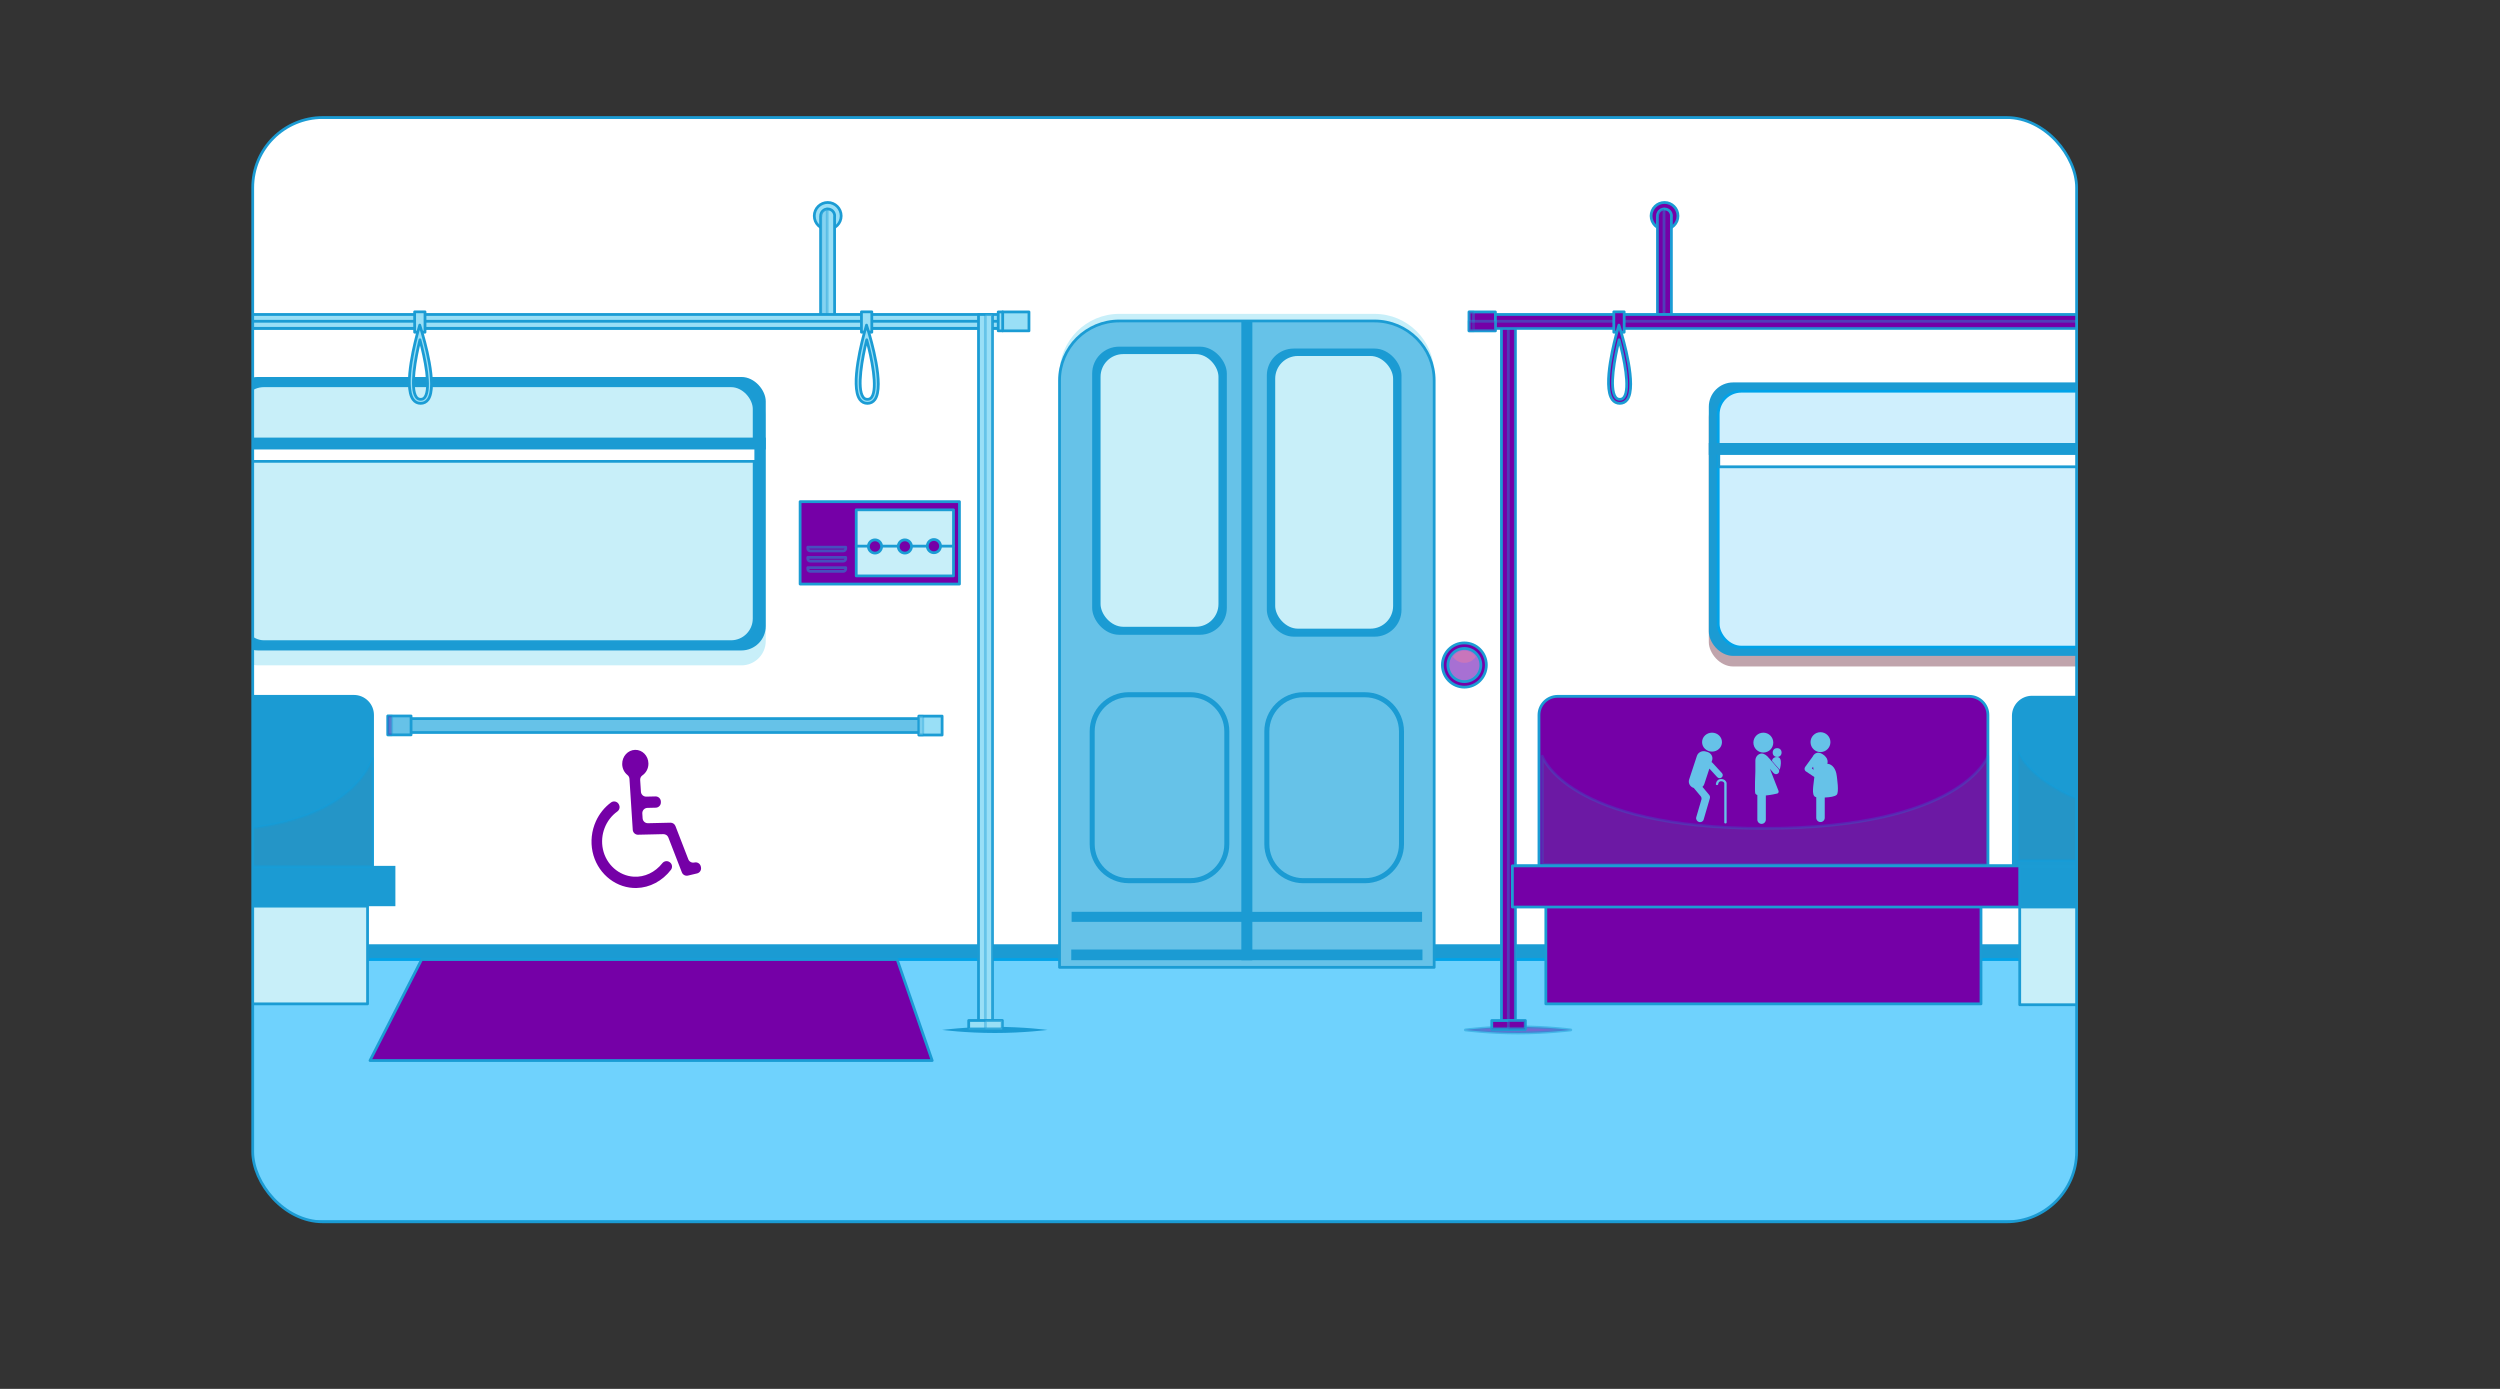 <?xml version="1.0" encoding="UTF-8"?>
<svg xmlns="http://www.w3.org/2000/svg" xmlns:xlink="http://www.w3.org/1999/xlink" viewBox="0 0 900 500">
  <rect x="0" y="0" width="900" height="500" fill="#333333" stroke="none"/>
  <defs>
    <style>
      .cls-1, .cls-2 {
        fill: none;
      }

      .cls-3, .cls-4, .cls-5, .cls-6, .cls-7, .cls-8 {
        stroke: #00a3e9;
      }

      .cls-3, .cls-9, .cls-10, .cls-11, .cls-12 {
        opacity: .4;
      }

      .cls-3, .cls-13, .cls-10, .cls-11, .cls-6, .cls-12, .cls-14, .cls-8 {
        mix-blend-mode: multiply;
      }

      .cls-3, .cls-7, .cls-2, .cls-8 {
        stroke-miterlimit: 10;
      }

      .cls-3, .cls-7, .cls-8 {
        fill: #26bfd5;
      }

      .cls-15, .cls-4, .cls-16, .cls-17, .cls-18, .cls-19, .cls-5, .cls-20, .cls-21, .cls-10, .cls-11, .cls-6, .cls-12, .cls-14 {
        stroke-linecap: round;
        stroke-linejoin: round;
      }

      .cls-15, .cls-16, .cls-17, .cls-18, .cls-19, .cls-20, .cls-21, .cls-10, .cls-11, .cls-12, .cls-14 {
        stroke: #1b9cd4;
      }

      .cls-15, .cls-22 {
        fill: #1b9bd3;
      }

      .cls-4 {
        fill: #6fd2fd;
      }

      .cls-16, .cls-12 {
        fill: #99dff6;
      }

      .cls-17, .cls-23, .cls-10 {
        fill: #66c2e8;
      }

      .cls-18, .cls-24, .cls-11, .cls-14 {
        fill: #7500a7;
      }

      .cls-19, .cls-25 {
        fill: #c8eff9;
      }

      .cls-5 {
        fill: #cfeffd;
      }

      .cls-20 {
        fill: #a770d3;
      }

      .cls-21, .cls-26 {
        fill: #fff;
      }

      .cls-9 {
        fill: #fd7d97;
      }

      .cls-9, .cls-27 {
        mix-blend-mode: screen;
      }

      .cls-28 {
        clip-path: url(#clippath);
      }

      .cls-29 {
        fill: #eb9358;
      }

      .cls-13 {
        fill: #c0a4ac;
      }

      .cls-6 {
        fill: #468096;
        opacity: .2;
      }

      .cls-2 {
        stroke: #1b9bd3;
      }

      .cls-14, .cls-8 {
        opacity: .5;
      }

      .cls-30 {
        opacity: .37;
      }

      .cls-31 {
        isolation: isolate;
      }
    </style>
    <clipPath id="clippath">
      <rect class="cls-2" x="90.98" y="42.31" width="656.6" height="397.54" rx="25.23" ry="25.23"/>
    </clipPath>
  </defs>
  <g class="cls-31">
    <g id="Capa_1" data-name="Capa 1">
      <g>
        <g class="cls-28">
          <rect class="cls-21" x="-28.8" y="42.31" width="1088.44" height="332.54"/>
          <rect class="cls-15" x="-28.8" y="340.44" width="1088.44" height="34.4"/>
          <rect class="cls-4" x="-28.8" y="345.44" width="1088.44" height="94.4"/>
          <path class="cls-25" d="m402.94,112.99h91.85c11.88,0,21.51,9.6,21.51,21.45v211.24h-134.87v-211.24c0-11.85,9.63-21.45,21.51-21.45Z"/>
          <path class="cls-17" d="m402.94,115.55h91.85c11.88,0,21.51,9.6,21.51,21.45v211.24h-134.87v-211.24c0-11.85,9.63-21.45,21.51-21.45Z"/>
          <rect class="cls-22" x="393.19" y="124.8" width="48.48" height="103.72" rx="9.68" ry="9.68" transform="translate(834.85 353.32) rotate(180)"/>
          <path class="cls-22" d="m392.28,303.85v-40.56c0-7.78,6.3-14.1,14.04-14.1h22.2c7.74,0,14.04,6.33,14.04,14.1v40.56c0,7.78-6.3,14.1-14.04,14.1h-22.2c-7.74,0-14.04-6.33-14.04-14.1Zm14.04-52.84c-6.74,0-12.23,5.51-12.23,12.28v40.56c0,6.77,5.49,12.28,12.23,12.28h22.2c6.74,0,12.23-5.51,12.23-12.28v-40.56c0-6.77-5.49-12.28-12.23-12.28h-22.2Z"/>
          <rect class="cls-19" x="395.7" y="126.96" width="43.45" height="99.17" rx="8.67" ry="8.67" transform="translate(834.85 353.1) rotate(180)"/>
          <rect class="cls-22" x="385.78" y="328.27" width="63.29" height="3.61" transform="translate(834.85 660.14) rotate(180)"/>
          <rect class="cls-22" x="456.06" y="125.49" width="48.48" height="103.72" rx="9.68" ry="9.68" transform="translate(960.6 354.69) rotate(180)"/>
          <rect class="cls-19" x="458.58" y="127.65" width="43.45" height="99.17" rx="8.67" ry="8.67" transform="translate(960.6 354.47) rotate(180)"/>
          <path class="cls-22" d="m491.4,317.96h-22.2c-7.74,0-14.04-6.33-14.04-14.1v-40.56c0-7.78,6.3-14.1,14.04-14.1h22.2c7.74,0,14.04,6.33,14.04,14.1v40.56c0,7.78-6.3,14.1-14.04,14.1Zm-22.2-66.94c-6.74,0-12.23,5.51-12.23,12.28v40.56c0,6.77,5.49,12.28,12.23,12.28h22.2c6.74,0,12.23-5.51,12.23-12.28v-40.56c0-6.77-5.49-12.28-12.23-12.28h-22.2Z"/>
          <rect class="cls-22" x="448.66" y="328.27" width="63.29" height="3.61"/>
          <rect class="cls-22" x="446.88" y="115.72" width="3.97" height="229.96" transform="translate(897.73 461.41) rotate(180)"/>
          <rect class="cls-22" x="385.64" y="341.83" width="126.44" height="3.85" transform="translate(897.73 687.51) rotate(180)"/>
          <path class="cls-18" d="m554.02,250.67h161.62v54.51c0,3.71-3.01,6.72-6.72,6.72h-148.18c-3.71,0-6.72-3.01-6.72-6.72v-54.51h0Z" transform="translate(1269.67 562.58) rotate(180)"/>
          <rect class="cls-18" x="556.51" y="326.22" width="156.66" height="35.17" transform="translate(1269.67 687.61) rotate(180)"/>
          <path class="cls-15" d="m724.8,250.99h149.78v54.51c0,3.71-3.01,6.72-6.72,6.72h-136.34c-3.71,0-6.72-3.01-6.72-6.72v-54.51h0Z" transform="translate(1599.38 563.2) rotate(180)"/>
          <rect class="cls-19" x="727.1" y="326.53" width="145.18" height="35.17" transform="translate(1599.38 688.23) rotate(180)"/>
          <rect class="cls-15" x="544.03" y="311.72" width="347.04" height="14.51" transform="translate(1435.09 637.94) rotate(180)"/>
          <g class="cls-30">
            <path class="cls-29" d="m781.21,152.17l.11-4.95s2.88-1.48,3.56-.57l.41,6.16-4.08-.64Z"/>
            <path class="cls-29" d="m781.39,148.11s-.8-5.09.9-5.86c.53-.24,3.72-.47,4.22.15-.95,3.24.42,5.38-2.2,6.5-2.62,1.12-2.92-.79-2.92-.79Z"/>
          </g>
          <rect class="cls-19" x="18.15" y="326.22" width="114.16" height="35.17" transform="translate(150.47 687.61) rotate(180)"/>
          <rect class="cls-22" x="6.35" y="311.72" width="135.99" height="14.51" transform="translate(148.69 637.94) rotate(180)"/>
          <rect class="cls-25" x="84.06" y="141.08" width="191.61" height="98.45" rx="8.76" ry="8.76" transform="translate(359.73 380.61) rotate(180)"/>
          <rect class="cls-13" x="615.18" y="141.48" width="191.61" height="98.45" rx="8.76" ry="8.76" transform="translate(1421.96 381.41) rotate(180)"/>
          <g class="cls-27">
            <polygon class="cls-26" points="238.52 143.16 267.45 172.23 267.45 203.36 207.55 143.16 238.52 143.16"/>
            <polygon class="cls-26" points="92.29 161.75 156.92 226.72 125.95 226.72 92.29 192.88 92.29 161.75"/>
            <path class="cls-26" d="m191.64,143.16l75.43,75.82c-1.21,4.46-5.26,7.75-10.09,7.75h-47.58l-83.13-83.57h65.38Z"/>
          </g>
          <rect class="cls-4" x="92.29" y="143.16" width="175.16" height="83.57" rx="7.71" ry="7.71" transform="translate(359.73 369.88) rotate(180)"/>
          <g>
            <rect class="cls-22" x="84.06" y="135.72" width="191.61" height="98.45" rx="8.76" ry="8.76" transform="translate(359.73 369.88) rotate(180)"/>
            <g>
              <rect class="cls-19" x="86.67" y="138.88" width="184.83" height="92.13" rx="8.32" ry="8.32" transform="translate(358.17 369.88) rotate(180)"/>
              <rect class="cls-21" x="87.65" y="160.58" width="184.43" height="5.5" transform="translate(359.73 326.67) rotate(180)"/>
              <rect class="cls-22" x="84.06" y="157.52" width="191.61" height="4.28" transform="translate(359.73 319.33) rotate(180)"/>
            </g>
          </g>
          <g>
            <rect class="cls-22" x="615.18" y="137.68" width="191.61" height="98.45" rx="8.76" ry="8.76" transform="translate(1421.96 373.8) rotate(180)"/>
            <g>
              <rect class="cls-5" x="618.57" y="140.83" width="184.83" height="92.13" rx="8.32" ry="8.32" transform="translate(1421.96 373.8) rotate(180)"/>
              <rect class="cls-21" x="618.77" y="162.54" width="184.43" height="5.5" transform="translate(1421.96 330.58) rotate(180)"/>
              <rect class="cls-22" x="615.18" y="159.48" width="191.61" height="4.28" transform="translate(1421.96 323.25) rotate(180)"/>
            </g>
          </g>
          <path class="cls-8" d="m27.53,370.77s-8.5,1.11-18.98,1.11-18.98-1.11-18.98-1.11c0,0,8.5-1.11,18.98-1.11s18.98,1.11,18.98,1.11Z"/>
          <path class="cls-22" d="m377.12,370.77s-8.5,1.11-18.98,1.11-18.98-1.11-18.98-1.11c0,0,8.5-1.11,18.98-1.11s18.98,1.11,18.98,1.11Z"/>
          <g>
            <rect class="cls-7" x="-123.99" y="239.92" width="256.25" height="5" transform="translate(246.56 238.28) rotate(90)"/>
            <rect class="cls-3" x="-122.75" y="241.15" width="256.25" height="2.53" transform="translate(247.79 237.04) rotate(90)"/>
            <rect class="cls-7" x="2.55" y="362.91" width="3.19" height="12.08" transform="translate(373.09 364.84) rotate(90)"/>
            <rect class="cls-3" x="5.56" y="365.92" width="3.19" height="6.06" transform="translate(376.1 361.8) rotate(90)"/>
            <rect class="cls-3" x="3.98" y="364.35" width=".32" height="12.08" transform="translate(374.53 366.56) rotate(90.05)"/>
          </g>
          <path class="cls-16" d="m293.14,77.73c0,2.67,2.17,4.84,4.84,4.84s4.84-2.17,4.84-4.84-2.17-4.84-4.84-4.84-4.84,2.17-4.84,4.84Z"/>
          <path class="cls-16" d="m295.5,77.89c0-.05-.02-.1-.02-.16,0-1.38,1.12-2.5,2.5-2.5s2.5,1.12,2.5,2.5c0,.1-.02.19-.03.28v37.75h-5v-37.87s.04,0,.04,0Z"/>
          <path class="cls-10" d="m295.5,77.89c0-.05-.02-.1-.02-.16,0-1.32,1.02-2.38,2.31-2.48v40.51s-2.34,0-2.34,0v-37.87s.04,0,.04,0Z"/>
          <g>
            <path class="cls-7" d="m55.51,77.73c0,2.67,2.17,4.84,4.84,4.84s4.84-2.17,4.84-4.84-2.17-4.84-4.84-4.84-4.84,2.17-4.84,4.84Z"/>
            <path class="cls-7" d="m57.87,77.89c0-.05-.02-.1-.02-.16,0-1.38,1.12-2.5,2.5-2.5s2.5,1.12,2.5,2.5c0,.1-.02.19-.03.28v37.75h-5v-37.87s.04,0,.04,0Z"/>
            <path class="cls-3" d="m57.87,77.89c0-.05-.02-.1-.02-.16,0-1.32,1.02-2.38,2.31-2.48v40.51h-2.34v-37.87s.04,0,.04,0Z"/>
          </g>
          <rect class="cls-16" x="-3.32" y="113.21" width="364.81" height="5"/>
          <rect class="cls-16" x="-3.32" y="115.65" width="364.81" height="2.55"/>
          <g>
            <rect class="cls-16" x="226.09" y="239.37" width="257.33" height="5" transform="translate(596.63 -112.88) rotate(90)"/>
            <rect class="cls-12" x="227.32" y="240.61" width="257.33" height="2.53" transform="translate(597.87 -114.11) rotate(90)"/>
            <rect class="cls-16" x="353.16" y="362.91" width="3.19" height="12.08" transform="translate(723.72 14.21) rotate(90)"/>
            <rect class="cls-12" x="356.17" y="365.92" width="3.19" height="6.06" transform="translate(726.73 11.2) rotate(90)"/>
            <rect class="cls-12" x="354.6" y="364.35" width=".32" height="12.08" transform="translate(725.29 15.79) rotate(90.02)"/>
          </g>
          <rect class="cls-16" x="360.96" y="112.31" width="9.48" height="6.8" transform="translate(731.39 231.41) rotate(180)"/>
          <rect class="cls-16" x="359.36" y="112.31" width="1.6" height="6.8" transform="translate(720.32 231.41) rotate(180)"/>
          <rect class="cls-17" x="143.8" y="258.7" width="191.18" height="5"/>
          <g>
            <rect class="cls-16" x="330.8" y="257.79" width="8.36" height="6.8" transform="translate(669.96 522.39) rotate(180)"/>
            <rect class="cls-12" x="330.8" y="257.79" width="1.41" height="6.8" transform="translate(663.01 522.39) rotate(180)"/>
          </g>
          <g>
            <rect class="cls-17" x="139.62" y="257.74" width="8.36" height="6.8" transform="translate(287.6 522.29) rotate(180)"/>
            <rect class="cls-11" x="139.62" y="257.74" width="1.41" height="6.8" transform="translate(280.64 522.29) rotate(180)"/>
          </g>
          <g>
            <rect class="cls-7" x="52.85" y="112.25" width="3.73" height="7.33" transform="translate(109.42 231.84) rotate(180)"/>
            <path class="cls-7" d="m52.31,143.86c-3.71-4.89,1.14-22.48,1.7-24.47l.67-2.36.72,2.35c.61,1.99,5.88,19.61,2.27,24.49-.65.88-1.57,1.34-2.67,1.34s-2.03-.47-2.69-1.35Zm1.16-.87c.4.53.89.77,1.54.77s1.12-.24,1.5-.75c2.33-3.15-.04-14.37-1.76-20.69-1.57,6.32-3.67,17.51-1.27,20.68Z"/>
          </g>
          <g>
            <rect class="cls-16" x="310.11" y="112.25" width="3.73" height="7.33" transform="translate(623.96 231.84) rotate(180)"/>
            <path class="cls-16" d="m309.58,143.86c-3.71-4.89,1.14-22.48,1.7-24.47l.67-2.36.72,2.35c.61,1.99,5.88,19.61,2.27,24.49-.65.88-1.57,1.34-2.67,1.34s-2.03-.47-2.69-1.35Zm1.16-.87c.4.53.89.77,1.54.77s1.12-.24,1.5-.75c2.33-3.15-.04-14.37-1.76-20.69-1.57,6.32-3.67,17.51-1.27,20.68Z"/>
          </g>
          <g>
            <rect class="cls-16" x="149.28" y="112.25" width="3.73" height="7.33" transform="translate(302.28 231.84) rotate(180)"/>
            <path class="cls-16" d="m148.74,143.86c-3.71-4.89,1.14-22.48,1.7-24.47l.67-2.36.72,2.35c.61,1.99,5.88,19.61,2.27,24.49-.65.88-1.57,1.34-2.67,1.34s-2.03-.47-2.69-1.35Zm1.16-.87c.4.53.89.77,1.54.77s1.12-.24,1.5-.75c2.33-3.15-.04-14.37-1.76-20.69-1.57,6.32-3.67,17.51-1.27,20.68Z"/>
          </g>
          <g>
            <path class="cls-18" d="m519.26,239.41c0,4.39,3.54,7.96,7.91,7.96s7.91-3.56,7.91-7.96-3.54-7.96-7.91-7.96-7.91,3.56-7.91,7.96Z"/>
            <ellipse class="cls-20" cx="527.18" cy="239.41" rx="5.93" ry="5.97"/>
            <path class="cls-9" d="m527.18,234.24c1.72,0,3.23.87,4.13,2.19-.91,1.32-2.42,2.19-4.13,2.19s-3.23-.87-4.13-2.19c.91-1.32,2.42-2.19,4.13-2.19Z"/>
          </g>
          <g>
            <path class="cls-14" d="m565.49,370.77s-8.5,1.11-18.98,1.11-18.98-1.11-18.98-1.11c0,0,8.5-1.11,18.98-1.11s18.98,1.11,18.98,1.11Z"/>
            <path class="cls-14" d="m917.12,370.77s-8.5,1.11-18.98,1.11-18.98-1.11-18.98-1.11c0,0,8.5-1.11,18.98-1.11s18.98,1.11,18.98,1.11Z"/>
            <g>
              <rect class="cls-18" x="414.9" y="239.92" width="256.25" height="5" transform="translate(785.44 -300.6) rotate(90)"/>
              <rect class="cls-11" x="416.13" y="241.15" width="256.25" height="2.53" transform="translate(786.68 -301.84) rotate(90)"/>
              <rect class="cls-18" x="541.43" y="362.91" width="3.19" height="12.08" transform="translate(912.02 -174.04) rotate(90)"/>
              <rect class="cls-11" x="544.44" y="365.92" width="3.19" height="6.06" transform="translate(914.98 -177.08) rotate(90)"/>
              <rect class="cls-11" x="542.86" y="364.35" width=".32" height="12.08" transform="translate(913.84 -172.34) rotate(90.05)"/>
            </g>
            <g>
              <path class="cls-18" d="m832.02,77.73c0,2.67,2.17,4.84,4.84,4.84s4.84-2.17,4.84-4.84-2.17-4.84-4.84-4.84-4.84,2.17-4.84,4.84Z"/>
              <path class="cls-18" d="m834.38,77.89c0-.05-.02-.1-.02-.16,0-1.38,1.12-2.5,2.5-2.5s2.5,1.12,2.5,2.5c0,.1-.02.19-.03.28v37.75h-5v-37.87s.04,0,.04,0Z"/>
              <path class="cls-11" d="m834.38,77.89c0-.05-.02-.1-.02-.16,0-1.32,1.02-2.38,2.31-2.48v40.51s-2.34,0-2.34,0v-37.87s.04,0,.04,0Z"/>
            </g>
            <g>
              <path class="cls-18" d="m594.39,77.73c0,2.67,2.17,4.84,4.84,4.84s4.84-2.17,4.84-4.84-2.17-4.84-4.84-4.84-4.84,2.17-4.84,4.84Z"/>
              <path class="cls-18" d="m596.75,77.89c0-.05-.02-.1-.02-.16,0-1.38,1.12-2.5,2.5-2.5s2.5,1.12,2.5,2.5c0,.1-.02.19-.03.28v37.75h-5v-37.87s.04,0,.04,0Z"/>
              <path class="cls-11" d="m596.75,77.89c0-.05-.02-.1-.02-.16,0-1.32,1.02-2.38,2.31-2.48v40.51h-2.34v-37.87s.04,0,.04,0Z"/>
            </g>
            <rect class="cls-18" x="535.57" y="113.21" width="364.81" height="5"/>
            <rect class="cls-11" x="535.57" y="115.65" width="364.81" height="2.55"/>
            <g>
              <rect class="cls-18" x="764.97" y="239.37" width="257.33" height="5" transform="translate(1135.51 -651.76) rotate(90)"/>
              <rect class="cls-11" x="766.21" y="240.61" width="257.33" height="2.53" transform="translate(1136.75 -653) rotate(90)"/>
              <rect class="cls-18" x="892.05" y="362.91" width="3.19" height="12.08" transform="translate(1262.63 -524.67) rotate(90)"/>
              <rect class="cls-11" x="895.06" y="365.92" width="3.19" height="6.06" transform="translate(1265.64 -527.68) rotate(90)"/>
              <rect class="cls-11" x="893.48" y="364.35" width=".32" height="12.08" transform="translate(1264.41 -523.09) rotate(90.02)"/>
            </g>
            <g>
              <rect class="cls-18" x="898.24" y="112.31" width="9.48" height="6.8" transform="translate(1805.97 231.41) rotate(180)"/>
              <rect class="cls-11" x="898.24" y="112.31" width="1.6" height="6.8" transform="translate(1798.09 231.41) rotate(180)"/>
              <rect class="cls-11" x="898.24" y="115.65" width="9.48" height="3.45" transform="translate(1805.97 234.76) rotate(180)"/>
            </g>
            <g>
              <rect class="cls-18" x="528.86" y="112.31" width="9.48" height="6.8" transform="translate(1067.2 231.41) rotate(180)"/>
              <rect class="cls-11" x="528.86" y="112.31" width="1.6" height="6.8" transform="translate(1059.32 231.41) rotate(180)"/>
              <rect class="cls-11" x="528.86" y="115.65" width="9.48" height="3.45" transform="translate(1067.2 234.76) rotate(180)"/>
            </g>
            <g>
              <rect class="cls-18" x="580.98" y="112.25" width="3.73" height="7.33" transform="translate(1165.68 231.84) rotate(180)"/>
              <path class="cls-18" d="m580.44,143.86c-3.71-4.89,1.14-22.48,1.7-24.47l.67-2.36.72,2.35c.61,1.99,5.88,19.61,2.27,24.49-.65.88-1.57,1.34-2.67,1.34s-2.03-.47-2.7-1.35Zm1.16-.87c.4.53.89.77,1.54.77s1.12-.24,1.5-.75c2.33-3.15-.04-14.36-1.76-20.69-1.57,6.32-3.67,17.51-1.27,20.67Z"/>
            </g>
            <g>
              <rect class="cls-18" x="853" y="112.25" width="3.73" height="7.33" transform="translate(1709.72 231.84) rotate(180)"/>
              <path class="cls-18" d="m852.46,143.86c-3.71-4.89,1.14-22.48,1.7-24.47l.67-2.36.72,2.35c.61,1.99,5.88,19.61,2.27,24.49-.65.88-1.57,1.34-2.67,1.34s-2.03-.47-2.7-1.35Zm1.16-.87c.4.53.89.77,1.54.77s1.12-.24,1.5-.75c2.33-3.15-.04-14.36-1.76-20.69-1.57,6.32-3.67,17.51-1.27,20.67Z"/>
            </g>
            <g>
              <rect class="cls-18" x="782.04" y="112.25" width="3.73" height="7.33" transform="translate(1567.8 231.84) rotate(180)"/>
              <path class="cls-18" d="m780.32,143.86c-5.04-4.89,2.08-22.48,2.65-24.47l1.39-.02c.61,1.99,8.18,19.61,3.26,24.49-.88.88-2.56,1.34-3.66,1.34s-2.73-.47-3.64-1.35Zm1.58-.87c.54.53,1.41.77,2.06.77s1.55-.24,2.07-.75c3.18-3.15-.61-14.36-2.33-20.69-1.57,6.32-5.07,17.51-1.8,20.67Z"/>
            </g>
          </g>
          <rect class="cls-1" x="-28.79" y="55.23" width="1034.01" height="344.22"/>
          <g>
            <rect class="cls-18" x="288.04" y="180.6" width="57.36" height="29.66" transform="translate(633.44 390.86) rotate(180)"/>
            <path class="cls-14" d="m291.66,197h11.93c.47,0,.86.38.86.86v.48h-13.65v-.48c0-.47.38-.86.86-.86Z" transform="translate(595.26 395.33) rotate(180)"/>
            <path class="cls-14" d="m291.66,200.68h11.93c.47,0,.86.38.86.86v.48h-13.65v-.48c0-.47.38-.86.86-.86Z" transform="translate(595.26 402.69) rotate(180)"/>
            <path class="cls-14" d="m291.66,204.36h11.93c.47,0,.86.38.86.86v.48h-13.65v-.48c0-.47.38-.86.86-.86Z" transform="translate(595.26 410.05) rotate(180)"/>
            <rect class="cls-19" x="313.85" y="177.92" width="23.78" height="35.02" transform="translate(130.32 521.17) rotate(-90)"/>
            <line class="cls-18" x1="308.23" y1="196.6" x2="343.26" y2="196.6"/>
            <circle class="cls-18" cx="315" cy="196.73" r="2.38"/>
            <circle class="cls-18" cx="325.75" cy="196.73" r="2.38"/>
            <circle class="cls-18" cx="336.21" cy="196.6" r="2.38"/>
          </g>
          <g>
            <path class="cls-15" d="m16.35,250.67h117.78v54.51c0,3.71-3.01,6.72-6.72,6.72H23.07c-3.71,0-6.72-3.01-6.72-6.72v-54.51h0Z" transform="translate(150.47 562.58) rotate(180)"/>
            <path class="cls-6" d="m16.35,311.91h117.78v-38.94s-6.9,25.98-59.11,25.98-58.67-25.98-58.67-25.98v38.94Z"/>
            <path class="cls-6" d="m555.24,311.17h160.41v-38.94s-9.4,25.98-80.51,25.98-79.91-25.98-79.91-25.98v38.94Z"/>
            <path class="cls-6" d="m726.58,309.66h160.41v-38.94s-9.4,25.98-80.51,25.98-79.91-25.98-79.91-25.98v38.94Z"/>
          </g>
          <g>
            <path class="cls-24" d="m229.15,319.68c-.41,0-.81,0-1.22-.02-7.07-.42-13.07-5.78-14.61-13.02-.77-3.65-.35-7.55,1.2-10.98,1.23-2.72,3.13-5.07,5.46-6.78.96-.7,2.32-.34,2.82.73l.07.16c.4.84.11,1.83-.64,2.37-4.18,2.99-6.29,8.36-5.18,13.59,1.17,5.49,5.74,9.56,11.12,9.88,3.9.23,7.69-1.59,10.27-4.85.62-.79,1.74-.99,2.57-.43l.09.06c.91.61,1.1,1.86.44,2.74-3.09,4.03-7.62,6.44-12.39,6.55Z"/>
            <path class="cls-24" d="m229.7,300.5l9.1-.21c.8-.02,1.52.47,1.81,1.21l4.86,12.55c.34.88,1.28,1.38,2.2,1.16l3.26-.77c1-.23,1.63-1.22,1.42-2.22l-.05-.25c-.21-1.05-1.25-1.71-2.29-1.47h-.02c-.92.22-1.86-.27-2.2-1.16l-4.63-11.96c-.29-.74-1.01-1.23-1.81-1.21l-8.08.19c-1.02.02-1.87-.76-1.93-1.77l-.11-1.73c-.07-1.08.77-1.99,1.85-2.02l2.98-.07c1.04-.02,1.87-.88,1.85-1.92v-.27c-.02-1.05-.89-1.89-1.94-1.87l-3.31.08c-1.02.02-1.87-.76-1.93-1.77l-.27-4.21c-.04-.65.24-1.29.78-1.66,1.34-.91,2.22-2.5,2.19-4.3-.04-2.77-2.18-4.96-4.79-4.9-2.61.06-4.69,2.35-4.65,5.12.02,1.61.76,3.03,1.89,3.93.42.33.68.83.72,1.36l1.19,18.38c.07,1.01.92,1.79,1.93,1.77Z"/>
          </g>
          <rect class="cls-18" x="544.45" y="311.72" width="182.64" height="14.82" transform="translate(1271.55 638.25) rotate(180)"/>
        </g>
        <rect class="cls-2" x="90.98" y="42.31" width="656.6" height="397.54" rx="25.23" ry="25.23"/>
      </g>
      <g>
        <g>
          <ellipse class="cls-23" cx="616.33" cy="267.17" rx="3.58" ry="3.41"/>
          <path class="cls-23" d="m612.89,283.27c.3-.27.53-.62.66-1.02l1.83-5.56,2.82,3.08c.41.45,1.13.5,1.61.1h0c.47-.39.52-1.08.11-1.53l-3.44-3.75c-.09-.1-.2-.18-.32-.24l.2-.6c.42-1.27-.33-2.64-1.67-3.04l-.61-.18c-1.34-.4-2.77.32-3.19,1.59l-2.8,8.51c-.42,1.27.33,2.64,1.67,3.04h0s2.47,2.95,2.47,2.95c.3.35.4.81.28,1.23l-1.86,6.36c-.2.7.23,1.46.96,1.69h0c.74.24,1.5-.14,1.7-.84l2.25-7.7c.12-.42.02-.88-.28-1.23l-2.4-2.86Z"/>
          <path class="cls-23" d="m621.57,281.8h0c-.11-.47-.65-1.35-1.97-1.35h0c-.52,0-.96.16-1.29.49-.4.39-.55.94-.6,1.3-.03.21.14.39.36.39h.13c.18,0,.32-.13.34-.3.04-.25.13-.6.37-.83.17-.17.39-.25.69-.25.75,0,1.02.41,1.11.61.02.04.03.08.03.13v14.11c0,.19.16.34.36.34h.13c.2,0,.36-.15.36-.34v-14.23s0-.05,0-.07Z"/>
        </g>
        <g>
          <circle class="cls-23" cx="634.8" cy="267.34" r="3.58"/>
          <path class="cls-23" d="m638.52,278.32c.41.47,1.13.52,1.61.11.47-.41.52-1.13.11-1.61l-3.44-3.94s-.06-.06-.09-.09c-.58-.76-1.59-1.52-2.45-1.52-1.28,0-2.33,1.15-2.33,2.55v3.88h0s-.33,7.49,0,8.02c.14.23.39.39.71.5v8.85c0,.84.69,1.53,1.53,1.53h0c.84,0,1.53-.69,1.53-1.53v-8.69c1.95-.18,3.89-.66,3.89-.66.51,0,.86-.51.68-.99l-3.11-7.96h0l1.34,1.54Z"/>
          <circle class="cls-23" cx="639.77" cy="270.92" r="1.6"/>
          <path class="cls-23" d="m639.75,272.53c-1.78,0-1.83,1.4-1.83,1.4l2.77,3.17s1.43-4.56-.94-4.57Z"/>
        </g>
        <g>
          <circle class="cls-23" cx="655.37" cy="267.17" r="3.58"/>
          <path class="cls-23" d="m661.22,279.26c-.24-2.29-1.51-4.18-3.37-4.31v-.03c.1-.34.13-.72.07-1.1-.08-.49-.29-.93-.59-1.26-.56-.8-2.01-1.74-3.04-1.57-.78.12-1.41.67-1.73,1.39l-2.67,3.68s-.01.02-.02.03c-.35.46-.3,1.13.14,1.53l3.15,2.11c-.2,2.54-1.24,6.7.49,7.21.05.02.12.03.2.05v7.42c0,.84.69,1.53,1.53,1.53h0c.84,0,1.53-.69,1.53-1.53v-7.3c1.78-.07,3.71-.35,4.32-1,.89-.95.09-5.94,0-6.84Zm-8.51-3.24l.18,1.13-.6-.55.42-.58Z"/>
        </g>
      </g>
      <polygon class="cls-18" points="151.78 345.44 322.98 345.44 335.59 381.79 133.2 381.79 151.78 345.44"/>
    </g>
  </g>
</svg>